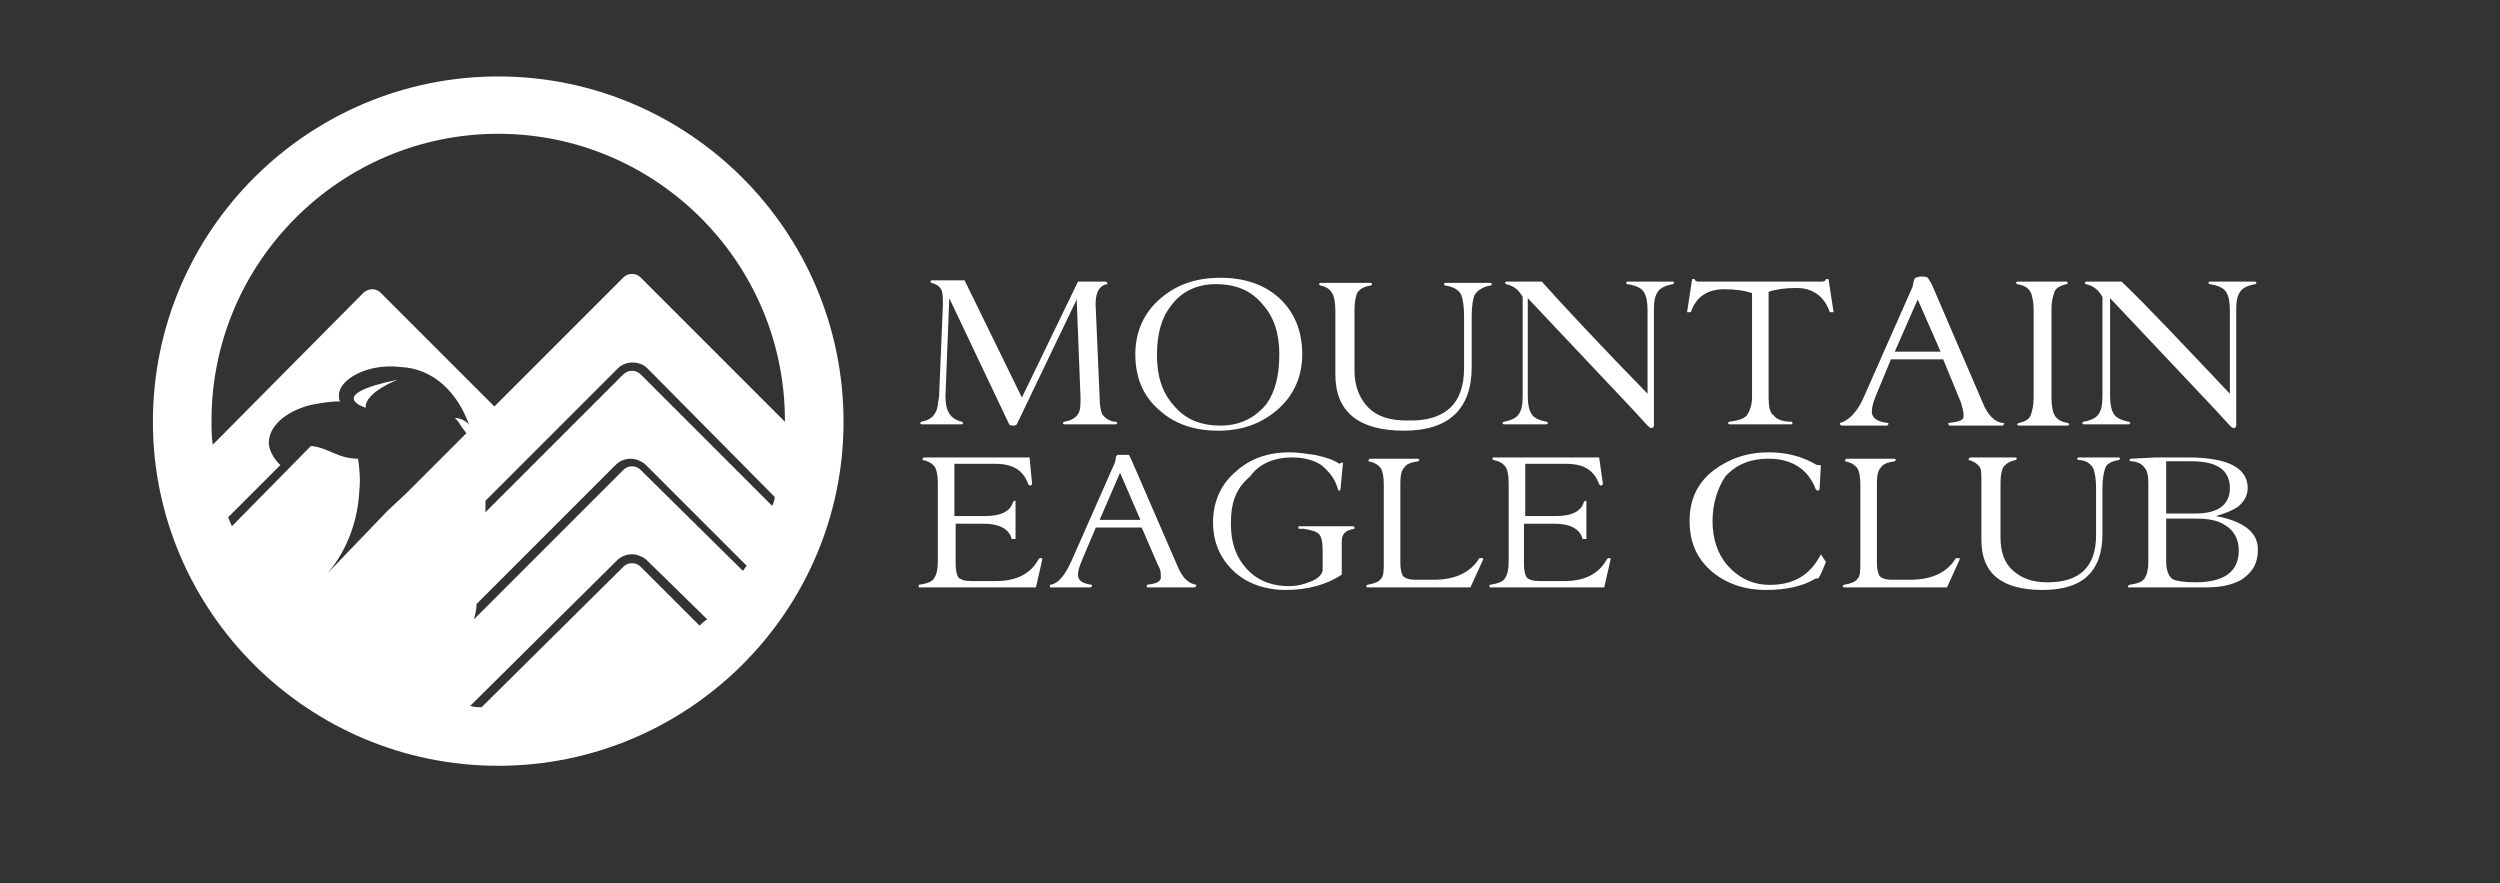 <?xml version="1.0" encoding="utf-8"?>
<!-- Generator: Adobe Illustrator 27.1.1, SVG Export Plug-In . SVG Version: 6.00 Build 0)  -->
<svg version="1.1" id="Layer_1" xmlns="http://www.w3.org/2000/svg" xmlns:xlink="http://www.w3.org/1999/xlink" x="0px" y="0px"
	 width="196.2px" height="69.3px" viewBox="0 0 196.2 69.3" style="enable-background:new 0 0 196.2 69.3;" xml:space="preserve">
<rect x="0" y="0" width="196.2" height="69.3" fill="#333333" stroke="none"/>
<style type="text/css">
	.st0{fill:#FFFFFF;}
</style>
<g>
	<g>
		<g>
			<path class="st0" d="M85.1,22.1h1.7l0.1,0.1v0.1c-0.7,0.1-1,0.8-0.9,2l0.3,6.9c0,0.6,0.1,1.1,0.2,1.3c0.2,0.3,0.6,0.6,1.1,0.6
				l0.1,0.1l-0.1,0.1h-4.1l-0.1-0.1l0.1-0.1c0.6-0.1,0.9-0.3,1.1-0.6s0.2-0.7,0.2-1.3l-0.3-7.7l-4.7,9.8c-0.1,0.1-0.2,0.1-0.3,0.1
				c-0.1,0-0.2,0-0.3-0.1l-4.7-9.9l-0.3,7.7c0,1.2,0.4,1.8,1.3,2l0.1,0.1l-0.1,0.1h-3.2l-0.1-0.1l0.1-0.1c0.5-0.1,0.9-0.3,1.1-0.7
				c0.2-0.3,0.2-0.7,0.3-1.3l0.3-7.2c0-0.5,0-0.8-0.1-1.1c-0.1-0.3-0.4-0.5-0.8-0.6L73,22.1l0.1-0.1h2.6l4.5,9.2l4.4-9.1h0.1H85.1z"
				/>
			<path class="st0" d="M102.2,27.8c0,1.8-0.7,3.3-2,4.4c-1.3,1.1-2.8,1.6-4.6,1.6c-1.8,0-3.4-0.5-4.6-1.6c-1.3-1.1-1.9-2.6-1.9-4.4
				s0.7-3.3,2-4.4s2.8-1.6,4.7-1.6c1.8,0,3.4,0.5,4.6,1.6C101.6,24.5,102.2,26,102.2,27.8z M100.4,27.8c0-1.6-0.4-2.9-1.3-3.9
				c-0.9-1.1-2.1-1.6-3.7-1.6c-1.5,0-2.7,0.6-3.5,1.7c-0.8,1-1.1,2.3-1.1,3.9s0.4,2.9,1.3,3.9c0.9,1.1,2.1,1.6,3.7,1.6
				c1.5,0,2.7-0.6,3.6-1.7C100.1,30.7,100.4,29.4,100.4,27.8z"/>
			<path class="st0" d="M114.9,28.9v-4.1c0-0.8-0.1-1.3-0.2-1.6c-0.2-0.5-0.7-0.7-1.3-0.8l-0.1-0.1l0.1-0.1h3.6l0.1,0.1l-0.1,0.1
				c-0.6,0.1-1.1,0.4-1.3,0.8c-0.1,0.3-0.2,0.8-0.2,1.6v4c0,3.3-1.8,5-5.3,5c-3.6,0-5.4-1.5-5.4-4.4v-5c0-0.6-0.1-1.1-0.2-1.3
				c-0.2-0.4-0.5-0.6-1-0.7l-0.1-0.1l0.1-0.1h4l0.1,0.1l-0.1,0.1c-0.6,0.1-0.9,0.3-1.1,0.6c-0.1,0.3-0.2,0.7-0.2,1.3v4.8
				c0,1.2,0.4,2.2,1.1,2.9s1.7,1,3,1C113.4,33.1,114.9,31.7,114.9,28.9z"/>
			<path class="st0" d="M129.3,30.9v-6.6c0-0.6-0.1-1.1-0.3-1.4s-0.6-0.5-1.3-0.6l-0.1-0.1l0.1-0.1h3.6l0.1,0.1l-0.1,0.1
				c-0.6,0.1-1,0.3-1.2,0.6c-0.2,0.3-0.3,0.7-0.3,1.3v9.2c0,0.1-0.1,0.2-0.2,0.2c-0.1,0-0.2-0.1-0.3-0.2l-1.1-1.2l-8.3-8.8v7.7
				c0,0.6,0.1,1.1,0.3,1.4c0.2,0.3,0.6,0.5,1.2,0.6l0.1,0.1l-0.1,0.1H118l-0.1-0.1l0.1-0.1c0.6-0.1,1-0.3,1.2-0.6s0.3-0.7,0.3-1.4
				v-7.8l-0.2-0.3c-0.2-0.3-0.6-0.6-1.1-0.7l-0.1-0.1l0.1-0.1h2.8C122.7,24,125.5,27,129.3,30.9z"/>
			<path class="st0" d="M138.8,31.2c0,0.7,0.1,1.2,0.4,1.4c0.2,0.3,0.7,0.5,1.4,0.5l0.1,0.1l-0.1,0.1h-4.9l-0.1-0.1l0.1-0.1
				c0.7-0.1,1.1-0.2,1.4-0.5c0.2-0.3,0.4-0.8,0.4-1.4V23c-0.6-0.2-1.3-0.3-2.2-0.3c-1.3,0-2.2,0.6-2.6,1.8h-0.3l0.4-2.6h0.2
				c0,0.1,0.1,0.2,0.3,0.2h9.7c0.2,0,0.3-0.1,0.3-0.2h0.2l0.4,2.6h-0.3c-0.4-1.2-1.3-1.9-2.6-1.9c-0.9,0-1.6,0.1-2.2,0.3L138.8,31.2
				L138.8,31.2z"/>
			<path class="st0" d="M157.3,33.2L157.3,33.2l-0.1,0.2H153l-0.1-0.1v-0.1c0.8-0.1,1.2-0.2,1.2-0.5v-0.2c0-0.2-0.1-0.5-0.2-0.9
				l-1.4-3.4h-4.1l-1.2,2.9c-0.2,0.5-0.3,0.9-0.3,1.2c0,0.5,0.4,0.8,1.3,0.9v0.1l-0.1,0.1h-3.6l-0.1-0.1v-0.1
				c0.7-0.2,1.4-0.9,1.9-2.1l3.8-8.6l0.1-0.5l0.1-0.2c0.1,0,0.3-0.1,0.4-0.1h0.1c0.2,0,0.3,0,0.5,0.1l0.3,0.5l4,9.3
				C156,32.6,156.6,33.2,157.3,33.2z M152.3,27.6l-1.8-4.1l-1.8,4.1H152.3z"/>
			<path class="st0" d="M161,31.2c0,0.6,0.1,1.1,0.2,1.3c0.2,0.4,0.5,0.6,1.1,0.7l0.1,0.1l-0.1,0.1h-3.9l-0.1-0.1l0.1-0.1
				c0.5-0.1,0.9-0.3,1-0.7c0.1-0.3,0.2-0.7,0.2-1.3v-6.9c0-0.6-0.1-1-0.2-1.3c-0.2-0.4-0.5-0.6-1.1-0.7l-0.1-0.1l0.1-0.1h3.9
				l0.1,0.1l-0.1,0.1c-0.5,0.1-0.9,0.3-1,0.7c-0.1,0.3-0.2,0.7-0.2,1.3V31.2z"/>
			<path class="st0" d="M175,30.9v-6.6c0-0.6-0.1-1.1-0.3-1.4s-0.6-0.5-1.3-0.6l-0.1-0.1l0.1-0.1h3.6l0.1,0.1l-0.1,0.1
				c-0.6,0.1-1,0.3-1.2,0.6c-0.2,0.3-0.3,0.7-0.3,1.3v9.2c0,0.1-0.1,0.2-0.2,0.2c-0.1,0-0.2-0.1-0.3-0.2l-1.1-1.2l-8.3-8.8v7.7
				c0,0.6,0.1,1.1,0.3,1.4c0.2,0.3,0.6,0.5,1.2,0.6l0.1,0.1l-0.1,0.1h-3.6l-0.1-0.1l0.1-0.1c0.6-0.1,1-0.3,1.2-0.6s0.3-0.7,0.3-1.4
				v-7.8l-0.2-0.3c-0.2-0.3-0.6-0.6-1.1-0.7l-0.1-0.1l0.1-0.1h2.8C168.5,24,171.3,27,175,30.9z"/>
		</g>
		<g>
			<path class="st0" d="M72.1,46.1L72.1,46.1v-0.2c0.6-0.1,1-0.2,1.2-0.5s0.3-0.7,0.3-1.3v-6.2c0-0.6-0.1-1-0.2-1.2
				c-0.2-0.3-0.5-0.5-1-0.6V36l0.1-0.1h1.9h6.4L81,38l-0.1,0.1h-0.1L80.7,38c-0.4-1.1-1.2-1.6-2.6-1.6h-3c-0.1,0-0.2,0-0.2,0v4.1
				h2.4c1.3,0,2-0.4,2.2-1.1l0.1-0.1h0.1v3h-0.3c-0.2-0.8-1-1.2-2.2-1.2H75v3.2c0,0.5,0.1,0.8,0.2,1c0.2,0.2,0.5,0.3,1,0.3h2
				c1.6,0,2.7-0.6,3.3-1.7l0.1-0.1c0.2,0,0.2,0,0.2,0.1l-0.5,2.2L72.1,46.1z"/>
			<path class="st0" d="M93.9,45.9L93.9,45.9l-0.1,0.2H90V46v-0.1c0.7-0.1,1-0.2,1.1-0.5v-0.2c0-0.2,0-0.5-0.2-0.8l-1.3-3H86
				L84.9,44c-0.2,0.5-0.3,0.8-0.3,1.1c0,0.5,0.4,0.7,1.1,0.8V46l-0.1,0.1h-3.2V46v-0.1c0.7-0.1,1.2-0.8,1.7-1.9l3.4-7.7l0.1-0.5
				l0.1-0.1c0.1,0,0.2,0,0.3,0h0.1c0.1,0,0.3,0,0.5,0l0.2,0.4l3.6,8.3C92.8,45.4,93.3,45.8,93.9,45.9z M89.5,40.8l-1.6-3.7l-1.6,3.7
				H89.5z"/>
			<path class="st0" d="M96.6,41.1c0,1.5,0.4,2.6,1.2,3.5c0.8,0.9,1.9,1.4,3.4,1.4c0.5,0,1-0.1,1.5-0.3c0.6-0.2,1-0.5,1.1-0.9v-1.7
				c0-0.6-0.1-1-0.3-1.2c-0.2-0.2-0.6-0.3-1.2-0.4h-0.4v-0.1c0-0.1,0-0.1,0.1-0.1h4.2c0.1,0,0.1,0.1,0.1,0.1c0,0.1,0,0.1,0,0.1
				c-0.7,0.1-1,0.4-1,1v2.6c-1.2,0.8-2.7,1.2-4.4,1.2c-1.6,0-3-0.5-4-1.4c-1.1-1-1.7-2.3-1.7-3.9c0-1.6,0.6-3,1.8-4
				c1.1-1,2.5-1.5,4.2-1.5c0.6,0,1.3,0.1,2,0.2c0.9,0.2,1.5,0.4,1.9,0.7l0.2-0.1h0.1l-0.2,2.1c0,0.1-0.1,0.1-0.1,0.1s-0.1,0-0.1-0.1
				c-0.2-0.8-0.7-1.4-1.3-1.9c-0.6-0.4-1.4-0.6-2.3-0.6c-1.4,0-2.6,0.5-3.3,1.5C96.9,38.4,96.6,39.6,96.6,41.1z"/>
			<path class="st0" d="M109.9,37.9v6.3c0,0.5,0.1,0.8,0.2,1c0.2,0.2,0.5,0.3,1,0.3h1.4c1.6,0,2.7-0.5,3.4-1.4l0.2-0.3h0.1h0.1
				c0.1,0,0.1,0,0.1,0.1l-1,2.2h-8.1l-0.1-0.1l0.1-0.1c0.5-0.1,0.9-0.2,1.1-0.5c0.2-0.2,0.2-0.7,0.2-1.2V38c0-0.6-0.1-1-0.2-1.2
				c-0.2-0.3-0.5-0.5-1-0.6v-0.1l0.1-0.1h3.8l0.1,0.1l-0.1,0.1c-0.6,0.1-0.9,0.2-1.1,0.5C110,36.9,109.9,37.3,109.9,37.9z"/>
			<path class="st0" d="M116.9,46.1L116.9,46.1v-0.2c0.6-0.1,1-0.2,1.2-0.5s0.3-0.7,0.3-1.3v-6.2c0-0.6-0.1-1-0.2-1.2
				c-0.2-0.3-0.5-0.5-1-0.6l-0.1-0.1l0.1-0.1h1.9h6.4l0.3,2.1l-0.1,0.1h-0.1l-0.1-0.1c-0.4-1.1-1.2-1.6-2.6-1.6h-3
				c-0.1,0-0.2,0-0.2,0v4.1h2.4c1.3,0,2-0.4,2.2-1.1l0.1-0.1h0.1v3h-0.3c-0.2-0.8-1-1.2-2.2-1.2h-2.4v3.2c0,0.5,0.1,0.8,0.2,1
				c0.2,0.2,0.5,0.3,1,0.3h2c1.6,0,2.7-0.6,3.3-1.7l0.1-0.1c0.2,0,0.2,0,0.2,0.1l-0.5,2.2L116.9,46.1z"/>
			<path class="st0" d="M134.4,40.9c0,1.4,0.4,2.6,1.2,3.5c0.9,1,2,1.5,3.3,1.5c1.9,0,3.2-0.8,4-2.4l0.4,0.6c-0.2,0.5-0.4,1-0.6,1.3
				h-0.2c-1,0.6-2.3,0.9-3.9,0.9c-1.7,0-3.1-0.5-4.2-1.4c-1.2-1-1.8-2.3-1.8-4s0.6-3,1.9-4c1.2-0.9,2.6-1.4,4.3-1.4
				c1.4,0,2.6,0.3,3.8,1h0.2h0.1l-0.1,1.9l-0.1,0.1c-0.1,0-0.1,0-0.2-0.1c-0.6-1.6-1.9-2.4-3.7-2.4c-1.5,0-2.6,0.5-3.4,1.4
				C134.8,38.3,134.4,39.5,134.4,40.9z"/>
			<path class="st0" d="M147.3,37.9v6.3c0,0.5,0.1,0.8,0.2,1c0.2,0.2,0.5,0.3,1,0.3h1.4c1.6,0,2.7-0.5,3.4-1.4l0.2-0.3h0.1h0.1
				c0.1,0,0.1,0,0.1,0.1l-1,2.2h-8.1l-0.1-0.1l0.1-0.1c0.5-0.1,0.9-0.2,1.1-0.5c0.2-0.2,0.2-0.7,0.2-1.2V38c0-0.6-0.1-1-0.2-1.2
				c-0.2-0.3-0.5-0.5-1-0.6v-0.1l0.1-0.1h3.8l0.1,0.1l-0.1,0.1c-0.6,0.1-0.9,0.2-1.1,0.5C147.4,36.9,147.3,37.3,147.3,37.9z"/>
			<path class="st0" d="M164.5,42v-3.7c0-0.7-0.1-1.2-0.2-1.5c-0.2-0.4-0.6-0.7-1.2-0.7L163,36l0.1-0.1h3.2l0.1,0.1l-0.1,0.1
				c-0.6,0.1-1,0.3-1.1,0.7c-0.1,0.3-0.2,0.8-0.2,1.5v3.6c0,3-1.6,4.4-4.7,4.4c-3.2,0-4.8-1.3-4.8-3.9v-4.5c0-0.6,0-1-0.1-1.2
				c-0.2-0.3-0.5-0.5-0.9-0.6V36l0.1-0.1h3.6l0.1,0.1l-0.1,0.1c-0.5,0.1-0.8,0.3-1,0.6c-0.1,0.2-0.2,0.6-0.2,1.2v4.3
				c0,1.1,0.3,2,1,2.6s1.5,0.9,2.7,0.9C163.2,45.7,164.5,44.5,164.5,42z"/>
			<path class="st0" d="M173.1,46.1H167V46l0.1-0.1c0.6-0.1,1-0.2,1.2-0.5s0.3-0.7,0.3-1.3v-6.2c0-0.6-0.1-1-0.3-1.2
				c-0.2-0.3-0.6-0.5-1.1-0.5l-0.1-0.1l0.1-0.1l2-0.1h2.5c3.1,0,4.7,0.8,4.7,2.4c0,0.6-0.3,1.1-0.8,1.5c-0.5,0.3-1,0.5-1.7,0.7
				c2.2,0.4,3.3,1.3,3.3,2.6c0,1.1-0.4,1.8-1.3,2.4C175.2,45.9,174.3,46.1,173.1,46.1z M170,40.3h2.3c1.8,0,2.7-0.7,2.7-2
				c0-1.4-1-2.1-3-2.1h-2V40.3z M170,40.6V44c0,0.8,0.2,1.3,0.6,1.5c0.3,0.1,0.8,0.2,1.7,0.2c2.2,0,3.4-0.8,3.4-2.5
				c0-0.9-0.4-1.6-1.1-2c-0.6-0.4-1.4-0.5-2.3-0.5H170V40.6z"/>
		</g>
	</g>
	<g>
		<path class="st0" d="M39.1,6C24.2,6,12,18.1,12,33.1c0,14.9,12.2,27,27.1,27s27.1-12.1,27.1-27C66.2,18.1,54,6,39.1,6z M24.7,46
			L24.7,46L24.7,46L24.7,46l1-1C25.4,45.3,25.1,45.6,24.7,46z M36.8,33.3c-0.3-0.3-0.7-0.5-1.1-0.5c0.1,0.1,0.3,0.3,0.4,0.5
			c0.1,0.2,0.3,0.4,0.5,0.7l-4.7,4.7l-1.5,1.4L25.7,45c1.7-2,2.4-4.4,2.5-6.5c0.1-0.9,0-1.8-0.1-2.5l0,0c-1.6,0-2.4-0.9-3.7-1
			l-6.2,6.3c-0.1-0.2-0.2-0.5-0.3-0.7l4.1-4.1c-0.5-0.5-0.8-1-0.9-1.6c-0.1-1.4,1.3-2.6,3.2-3.1c0.5-0.1,1.4-0.3,2.4-0.3l0,0
			c-0.1-0.1-0.1-0.3-0.1-0.5c0-1.2,2.2-2.5,4.8-2.2C34,28.9,35.9,30.8,36.8,33.3C36.9,33.3,36.9,33.4,36.8,33.3
			C36.8,33.4,36.8,33.4,36.8,33.3z M54.9,49.1l-4.6-4.6c-0.2-0.2-0.4-0.3-0.7-0.3s-0.5,0.1-0.7,0.3l-11.1,11c-0.3,0-0.6,0-0.9-0.1
			L48.4,44c0.3-0.3,0.7-0.5,1.2-0.5c0.4,0,0.9,0.2,1.2,0.5l4.7,4.6C55.2,48.8,55.1,48.9,54.9,49.1z M58.3,44.8l-8-7.9
			c-0.2-0.2-0.4-0.3-0.7-0.3s-0.5,0.1-0.7,0.3L37.2,48.6c0.1-0.4,0.2-0.8,0.2-1.2l10.9-10.9c0.3-0.3,0.7-0.5,1.2-0.5
			c0.4,0,0.9,0.2,1.2,0.5l7.9,7.9C58.5,44.5,58.4,44.7,58.3,44.8z M60.6,39.7L50.3,29.4c-0.4-0.4-1-0.4-1.4,0L38.1,40.2
			c0-0.3,0-0.6,0-0.9l10.4-10.4c0.6-0.6,1.7-0.6,2.3,0l10,10.1C60.8,39.2,60.7,39.5,60.6,39.7z M50.3,21.8c-0.2-0.2-0.4-0.3-0.7-0.3
			s-0.5,0.1-0.7,0.3L38.8,31.9L29.9,23c-0.2-0.2-0.4-0.3-0.7-0.3c-0.2,0-0.5,0.1-0.7,0.3L16.7,34.9c-0.1-0.6-0.1-1.2-0.1-1.9
			c0-12.4,10.1-22.5,22.5-22.5S61.6,20.6,61.6,33v0.1L50.3,21.8z"/>
		<path class="st0" d="M28.7,32c-0.1-1.2,2.5-2.2,2.5-2.2C25.4,31,28.7,32,28.7,32z"/>
	</g>
</g>
</svg>
